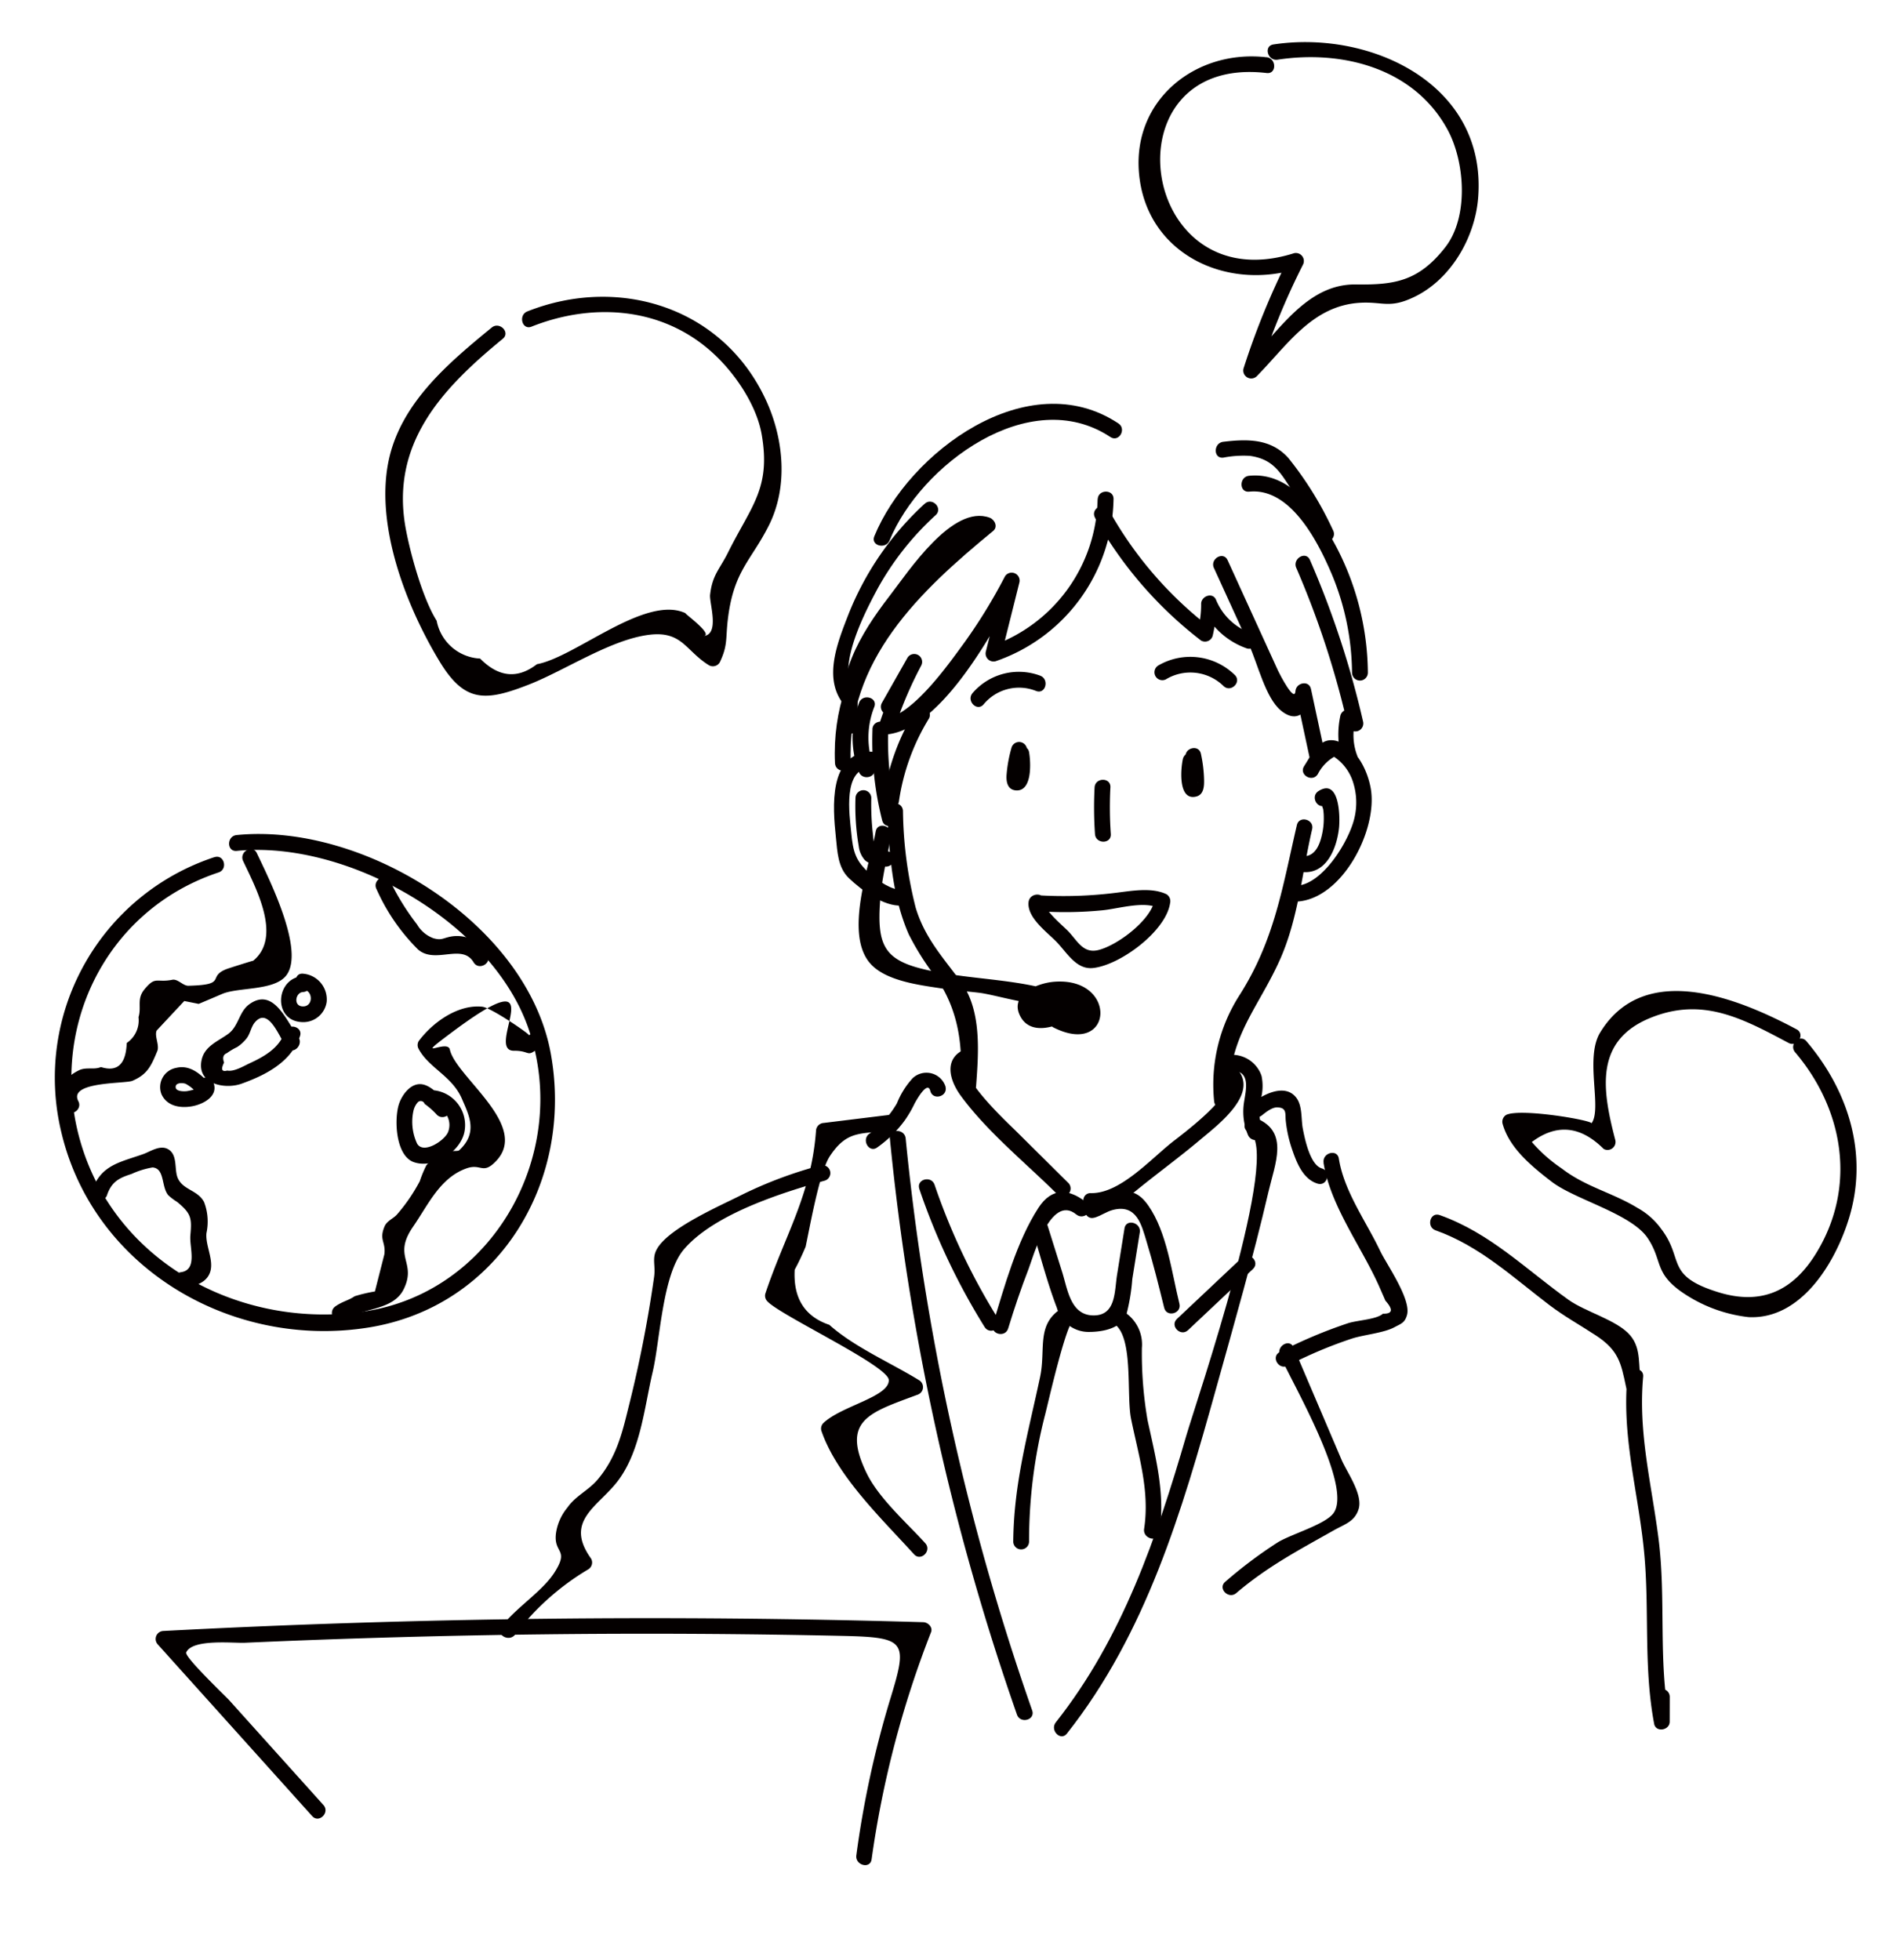 <svg xmlns="http://www.w3.org/2000/svg" width="222.909" height="230.367" viewBox="0 0 222.909 230.367"><g transform="matrix(0.966, 0.259, -0.259, 0.966, 79.88, -225.009)"><g transform="translate(19.223 323.752)"><path d="M31.548,279.841A27.289,27.289,0,0,0,22.5,315.646c7.823,14.628,26.118,19.519,40.9,12.887,14.087-6.319,18.857-22.808,12.335-36.614C69.07,277.8,47.364,271.366,33.4,276.656c-1.108.42-.628,2.217.5,1.792,12.037-4.558,30.944.194,38.481,11.214,8.652,12.648,4.2,30.862-9.726,37.077-13.05,5.824-29.307,2.544-37.285-9.927-7.6-11.885-4.778-27.53,7.124-35.367.994-.654.064-2.266-.939-1.6Z" transform="translate(-19.223 -274.817)" fill="#040000"/><path d="M34.139,278.213c2.249,2.666,6.761,7.419,4.172,11.015.052-.072-2.6,1.627-2.744,1.735-2.11,1.533.7,1.735-3.851,3.074-.606.177-1.414-.484-2.013-.187-1.717.849-2.017.037-2.875,1.951-.6,1.34.229,2.053.181,3.318a3.207,3.207,0,0,1-.551,3.293q.836,3.655-2.2,3.516c-.691.557-1.694.408-2.425,1.064-1.647,1.474-1.975,3.1-.417,4.809.81.885,2.12-.432,1.315-1.314-1.769-1.934,4.8-3.39,5.521-3.954,1.54-1.207,1.677-2.323,1.921-4.125.1-.745-.81-1.633-.693-2.324q1.117-2.1,2.234-4.189l1.724-.112c.716-.552,1.62-1.26,2.356-1.841,1.622-1.28,5.805-1.916,6.712-4.035,1.464-3.417-5.086-10.677-7.055-13.01-.771-.915-2.082.405-1.314,1.314Z" transform="translate(-18.426 -273.623)" fill="#040000"/><path d="M35.5,284.42c-3.044,1-2.107,5.924,1.227,5.251a2.776,2.776,0,0,0,2.256-3.057,3.035,3.035,0,0,0-3.518-2.49c-1.178.179-.678,1.97.5,1.792,1.2-.184,1.684,1.762.331,1.956-1,.142-1.125-1.389-.3-1.66,1.131-.371.648-2.167-.494-1.792Z" transform="translate(-9.502 -268.574)" fill="#040000"/><path d="M39.652,289.752c-1.667-1.247-4.252-4.962-6.518-2.184-.956,1.173-.537,2.813-1.491,4-.929,1.155-2.311,2.1-2.229,3.77.139,2.887,3.523,2.688,5.261,1.481,2.493-1.727,4.969-3.973,5.183-7.169.08-1.193-1.779-1.188-1.859,0-.132,1.97-1.556,3.377-2.992,4.575-.586.49-1.551,1.5-2.358,1.541q-.869.51-.606-.815-.522-.746.033-1.151a7.841,7.841,0,0,1,.977-1,4.688,4.688,0,0,0,.833-1.33c.243-.624.147-1.414.422-2,1.081-2.329,3.354,1.1,4.4,1.889.959.716,1.886-.9.939-1.6Z" transform="translate(-12.363 -266.908)" fill="#040000"/><path d="M32.645,293.747c-1.257-.827-2.811-1.613-4.279-.8a2.3,2.3,0,0,0-.85,3.456c1,1.195,2.6,1.011,3.866.4,1.153-.554,2.656-1.913,1.69-3.285-.684-.971-2.3-.042-1.6.939.134.191-1.086.768-1.18.807-.29.117-1.3.415-1.409-.164-.1-.5.711-.668,1.046-.633a4.432,4.432,0,0,1,1.784.887c1,.659,1.935-.949.937-1.6Z" transform="translate(-13.965 -262.838)" fill="#040000"/><path d="M56.8,285.442c.092-.134-5.149-1.988-6.194-1.817-2.855.464-5.158,3.317-6.16,5.835a.921.921,0,0,0,.239.9c1.771,1.874,4.629,2.037,6.453,4.371,1.223,1.565,2.892,3.3,1.218,5.906-.1.164-1.079.313-1.192.465-.639.882-1.463.912-2.065,2.224a13.021,13.021,0,0,0-.264,2,20.675,20.675,0,0,1-1.573,4.473c-.269.562-.954,1.027-1.051,1.734-.239,1.735.624,1.694.827,3.186l.055,4.5a17.769,17.769,0,0,0-2.154,1.158c-.587.683-1.19.925-1.873,1.729-.77.905.539,2.227,1.314,1.314,1.637-1.923,5.357-2.519,5.912-5.327.7-3.519-2.293-3.3-.832-7.4,1.056-2.962,1.56-6.354,4.277-8.232,1.53-1.058,2.057.281,3.158-1.759,2.733-5.066-7.147-8.311-8.655-11.229-.623-1.2-4.045,2.726-.224-2.11,9.49-12.016,4.082,1.247,7.536.293,1.978-.547,1.6.534,2.852-1.278.679-.987-.93-1.918-1.6-.939Z" transform="translate(-3.321 -269.776)" fill="#040000"/><path d="M49.207,290.88c-1.066-.536-2.642-1.761-3.9-1.357-1.1.351-1.627,1.789-1.7,2.828-.126,1.878,1.183,6.043,3.474,6.194,2.472.162,4.89-2.535,4.81-4.885a4.116,4.116,0,0,0-5.179-3.792c-1.163.27-.671,2.062.5,1.791a2.244,2.244,0,0,1,2.821,2.413c-.105,1.044-2.092,3.322-3.161,2.272a6.06,6.06,0,0,1-1.414-3.585,2.281,2.281,0,0,1,.213-1.1.477.477,0,0,1,.838-.06,9.1,9.1,0,0,1,1.762.885c1.066.534,2.008-1.069.937-1.6Z" transform="translate(-2.805 -264.967)" fill="#040000"/><path d="M26.2,305.538c.122-1.66.86-2.3,2.145-3.129a9.823,9.823,0,0,1,2.181-1.377c1.448-.263,1.55,1.926,2.637,2.681a6.8,6.8,0,0,0,1.2.485c1.981.9,2.172,1.4,2.524,3.4.243,1.386,1.9,3.683.052,4.462-1.1.465-.152,2.065.937,1.6,1.036-.437,2.174-1.086,2.353-2.308.231-1.563-1.329-2.987-1.583-4.5a6.42,6.42,0,0,0-1.21-3.452c-1.081-1.19-2.778-.711-3.739-1.95-.659-.848-.669-2.562-1.9-2.944-1.083-.335-1.98.775-2.741,1.3-2.395,1.65-4.47,2.5-4.706,5.728-.089,1.193,1.771,1.188,1.858,0Z" transform="translate(-15.775 -258.902)" fill="#040000"/><path d="M38.271,277.688a23.329,23.329,0,0,0,6.547,5.586c2.42,1.183,4.81-2.082,6.7-.236.857.835,2.172-.477,1.314-1.314a4,4,0,0,0-4.743-.882c-.795.395-.875.706-1.869.688a3.7,3.7,0,0,1-2.266-1.061,29.113,29.113,0,0,1-4.373-4.095c-.795-.9-2.105.42-1.314,1.314Z" transform="translate(-6.561 -273.97)" fill="#040000"/></g><g transform="translate(39.243 202.156)"><path d="M71.413,262.906c1.528,4.662,3.1,9.437,6.2,13.329a31.33,31.33,0,0,0,4.472,4.117c3.575,3.088,5.138,6.965,6.013,11.56.223,1.173,2.015.676,1.792-.494-.745-3.9-1.65-8.771-4.922-11.385-2.776-2.219-5.4-3.857-7.352-6.993a48.336,48.336,0,0,1-4.406-10.63c-.37-1.131-2.165-.646-1.792.5Z" transform="translate(-4.129 -162.01)" fill="#040000"/><path d="M100.36,256.313c.253,7.512.971,13.7-1.327,21.032a19.448,19.448,0,0,0,.325,12.8c.385,1.126,2.181.643,1.792-.494-2.341-6.853.377-11.164,1.394-17.6.818-5.179-.151-10.538-.325-15.736-.04-1.191-1.9-1.2-1.859,0Z" transform="translate(13.88 -166.287)" fill="#040000"/><path d="M81.627,277.188c-2.378,1.7-1.083,4.053.8,5.556,4.125,3.3,9.393,5.628,13.965,8.242a.93.93,0,0,0,.937-1.6l-7.613-4.351c-.857-.49-9.1-4.848-7.151-6.237.966-.689.038-2.3-.937-1.6Z" transform="translate(1.916 -151.74)" fill="#040000"/><path d="M104.205,275.2c1.946,1.166-3.287,7.676-4.092,8.764-1.993,2.693-4.393,7.45-7.678,8.252-1.161.283-.669,2.077.494,1.792,2.258-.551,3.354-1.769,4.666-3.586,1.853-2.56,3.841-5.024,5.648-7.618,1.516-2.177,5.407-7.106,1.9-9.209a.93.93,0,0,0-.939,1.6Z" transform="translate(9.617 -154.139)" fill="#040000"/><path d="M94.966,285.664c-2.507-1.138-4.532-.79-5.44,2.023-1.443,4.465-1.456,9.962-1.617,14.594-.04,1.2,1.817,1.195,1.859,0,.084-2.463.238-4.923.505-7.375.149-1.361.184-9.259,3.755-7.638,1.079.492,2.025-1.109.937-1.6Z" transform="translate(7.015 -146.325)" fill="#040000"/><path d="M93.415,287.887c.659-.4,1.192-1.064,1.846-1.436C97.8,285.01,99,287.316,100.05,289c1.424,2.283,2.724,4.642,4.026,7,.579,1.048,2.184.11,1.6-.937-1.826-3.3-3.571-7.708-6.511-10.186-2.8-2.361-4.3-.055-6.692,1.407-1.019.623-.087,2.231.937,1.6Z" transform="translate(9.795 -147.131)" fill="#040000"/><path d="M88.835,289.531c1.757,2.765,3.384,5.691,5.308,8.341a3.867,3.867,0,0,0,4.411,1.76c1.553-.425,3.523-1.361,3.69-3.138a23,23,0,0,0-.408-4.172q-.286-2.759-.569-5.517c-.122-1.178-1.981-1.192-1.859,0q.286,2.759.569,5.517c.2,1.918,1.1,4.564-1.344,5.278-2.684.783-3.814-2.114-4.962-3.923l-3.231-5.084c-.639-1.007-2.247-.077-1.6.937Z" transform="translate(7.538 -145.746)" fill="#040000"/><path d="M93.179,292.884c-3.034,2.743-.944,5.333-.76,8.839.36,6.791.239,12.856,1.971,19.526a.93.93,0,0,0,1.792-.494,59.549,59.549,0,0,1-2.047-14.936c0-1.021-.407-10.931.356-11.621.889-.8-.428-2.115-1.314-1.315Z" transform="translate(9.465 -141.221)" fill="#040000"/><path d="M96.436,293.84c2.487,1.15,3.365,7.678,4.617,10.191,1.968,3.951,4.328,7.589,4.83,12.087.131,1.176,1.991,1.19,1.859,0-.517-4.619-2.667-8.344-4.766-12.414a46.121,46.121,0,0,1-2.853-8.056,4.538,4.538,0,0,0-2.748-3.414c-1.078-.5-2.023,1.1-.939,1.6Z" transform="translate(12.434 -141.555)" fill="#040000"/><path d="M99.933,274.58c2.271-.626,2.239,1.764,2.415,3.275a7.091,7.091,0,0,0,1.427,3.511c.713.942,2.326.017,1.6-.937a5.923,5.923,0,0,1-1.23-3.288,5.812,5.812,0,0,0-.621-2.887,3.661,3.661,0,0,0-4.09-1.466.93.93,0,0,0,.494,1.792Z" transform="translate(14.338 -154.684)" fill="#040000"/><path d="M103.392,278.379c4.381.592,2.234,32.355,2.149,36.282-.269,12.529-1.073,24.953-6.09,36.6-.469,1.088,1.131,2.035,1.6.939,5.961-13.845,6.287-28.749,6.436-43.6.079-8,.228-16.06-.042-24.058-.112-3.387.547-7.4-3.564-7.959-1.17-.159-1.677,1.632-.494,1.792Z" transform="translate(14.731 -152.036)" fill="#040000"/><path d="M103.077,277.683c.32-.447.885-1.217,1.476-1.366,1.15-.29,1.1.5,1.394,1.26a15.119,15.119,0,0,0,1.451,2.843c.951,1.434,2.214,3.265,4.077,3.32,1.2.035,1.195-1.824,0-1.859-1.427-.042-2.821-2.837-3.355-3.936-.51-1.048-.715-2.592-1.712-3.334-1.769-1.317-3.954.76-4.935,2.134-.7.976.915,1.9,1.6.937Z" transform="translate(16.034 -153.642)" fill="#040000"/><path d="M107.439,278.947c2.1,4.714,6.885,8.381,10.1,12.365l1.125,1.406q1.765,1.157.119,1.551c-.561.862-2.708,1.518-3.668,2.14a55.552,55.552,0,0,0-6.883,5.357c-.892.8.427,2.112,1.314,1.314a51.469,51.469,0,0,1,6.508-5.066c1.185-.763,3.416-1.588,4.42-2.537.658-.621,1.068-.812,1.078-1.794.017-1.918-3.861-5.119-5-6.455-2.5-2.929-5.927-5.678-7.5-9.221-.485-1.089-2.089-.146-1.6.939Z" transform="translate(20.107 -151.397)" fill="#040000"/><path d="M83.375,280.529a2.361,2.361,0,0,0-4,.035,9.739,9.739,0,0,0-1.022,3.332,11.468,11.468,0,0,1-2.207,4.292c-.748.922.561,2.244,1.314,1.315a14.031,14.031,0,0,0,2.3-3.9,13.871,13.871,0,0,0,.6-2.182c.05-.256.746-3.141,1.406-1.951.582,1.046,2.187.109,1.6-.939Z" transform="translate(-1.056 -150.107)" fill="#040000"/><path d="M116.6,281.67c5.484.438,10.173,2.97,15.175,5.015,2.043.835,4.122,1.346,6.2,2.032,3.041,1,3.7,2.348,5,4.922.54,1.068,2.144.129,1.6-.937-.9-1.776-.947-3.8-2.657-5.009-1.933-1.367-5.8-1.31-8.133-2.187-5.787-2.17-10.916-5.191-17.195-5.695-1.193-.094-1.186,1.764,0,1.859Z" transform="translate(25.737 -149.861)" fill="#040000"/><path d="M90.513,254.108c.025,1.16.706,5.049,2.679,3.926.787-.447.571-1.411.37-2.109a16.145,16.145,0,0,0-1.156-2.877c-.546-1.066-2.15-.127-1.6.937a13.564,13.564,0,0,1,.708,1.615c.1.269.182.544.261.818l.077.276q.093.525.075.067c.268-.152.534-.306.8-.46.253-.028.273.335.114-.1-.09-.249-.2-.482-.276-.74a5.179,5.179,0,0,1-.189-1.35.93.93,0,0,0-1.859,0Z" transform="translate(8.769 -168.198)" fill="#040000"/><path d="M79.211,257.177a4.719,4.719,0,0,1,.457,1.943c0,.089,0,.176,0,.263q-.05.382.311-.2c.239.03.479.062.716.094.132.192.164.187.1-.013-.033-.154-.062-.308-.089-.462-.047-.278-.082-.556-.107-.837a15.081,15.081,0,0,1-.054-1.717.93.93,0,0,0-1.859,0,16.167,16.167,0,0,0,.256,3.2c.147.8.541,1.709,1.536,1.526,1.933-.358.837-3.66.341-4.734s-2.1-.142-1.6.937Z" transform="translate(0.799 -166.333)" fill="#040000"/><path d="M85.052,257.546a45.07,45.07,0,0,0,1.466,5.283c.388,1.123,2.184.641,1.792-.494a45.175,45.175,0,0,1-1.466-5.283c-.249-1.17-2.04-.674-1.792.494Z" transform="translate(5.075 -165.635)" fill="#040000"/><path d="M100.685,253.867a5,5,0,0,1,1.325-2.472,5.607,5.607,0,0,1,2.97,2.376,7.821,7.821,0,0,1,1.2,3.988c.085,2.756-1.583,8.508-4.565,9.44-1.138.356-.653,2.15.494,1.792,5.164-1.615,7.107-10.658,5.025-15.118-.847-1.814-2.552-3.836-4.632-4.271-2.612-.546-2.992,1.8-3.611,3.77-.36,1.143,1.434,1.633,1.792.494Z" transform="translate(14.38 -170.256)" fill="#040000"/><path d="M101.094,263.18c2.915-.413,3.28-3.767,2.91-6.138-.2-1.272-1.461-5.735-3.457-3.548-.8.882.507,2.2,1.315,1.314-.482,0-.567.176-.253.544a6,6,0,0,1,.341.954,8.442,8.442,0,0,1,.306,1.705c.1,1.344.007,3.141-1.657,3.377-1.18.167-.678,1.958.494,1.792Z" transform="translate(15.108 -167.982)" fill="#040000"/><path d="M70.37,258.745c-4.736,1.513-2.6,7.472-1.339,10.755.623,1.623,1.143,3.4,2.748,4.274,1.814.982,4.8,2.174,6.843,1.488,1.128-.378.644-2.174-.5-1.792s-3.009-.316-4.085-.843c-2.05-1-2.607-1.973-3.414-4.147-.725-1.951-2.927-6.932.236-7.942,1.135-.363.649-2.157-.494-1.792Z" transform="translate(-6.769 -164.078)" fill="#040000"/><path d="M69.023,262.6a27.712,27.712,0,0,0,1.846,5.4,2.972,2.972,0,0,0,1.074,1.354c.78.462,1.411-.018,2.206.129,1.17.216,1.67-1.575.494-1.792a8.435,8.435,0,0,0-1.334.012c-.792-.032-.892-.741-1.185-1.469a30.747,30.747,0,0,1-1.309-4.13.93.93,0,0,0-1.792.494Z" transform="translate(-5.726 -162.225)" fill="#040000"/><path d="M68.928,257.642A38,38,0,0,0,72.8,267.685c.582,1.046,2.189.109,1.6-.937a36.212,36.212,0,0,1-3.688-9.6c-.268-1.165-2.06-.671-1.792.494Z" transform="translate(-5.787 -165.568)" fill="#040000"/><path d="M89.811,232.241c-12.082-4.051-22.938,9.664-24.279,20.249-.149,1.183,1.71,1.173,1.859,0,1.192-9.422,11.1-22.088,21.926-18.457,1.136.382,1.625-1.412.494-1.792Z" transform="translate(-8.061 -182.385)" fill="#040000"/><path d="M70.6,241.1a35.242,35.242,0,0,0-5.29,14.927c-.372,3.446-.94,7.9,2.112,10.235.949.725,1.876-.889.937-1.6-2.9-2.216-1.18-9.619-.541-12.4a33.7,33.7,0,0,1,4.386-10.218c.633-1.019-.974-1.955-1.6-.939Z" transform="translate(-8.404 -176.221)" fill="#040000"/><path d="M67.55,255.975a11.358,11.358,0,0,0,2.073,7.844c.689.966,2.3.039,1.6-.937a9.783,9.783,0,0,1-1.821-6.906c.124-1.188-1.735-1.18-1.858,0Z" transform="translate(-6.739 -166.509)" fill="#040000"/><path d="M90.6,235.1c4.552-1.742,9.306,3.556,11.855,6.8a30.642,30.642,0,0,1,5.34,10.622.93.93,0,0,0,1.792-.5,32.435,32.435,0,0,0-7.562-13.478c-2.977-3.144-7.306-7.007-11.92-5.241-1.1.423-.626,2.221.5,1.792Z" transform="translate(8.071 -181.475)" fill="#040000"/><path d="M94.822,239.173a105.338,105.338,0,0,1,10.665,16.357l1.27-1.272-1.033-.485a.941.941,0,0,0-1.4.8,10.477,10.477,0,0,0,1.541,5.01.929.929,0,0,0,1.6-.939,6.756,6.756,0,0,1-1.285-4.072l-1.4.8,1.034.485a.937.937,0,0,0,1.272-1.27,107.887,107.887,0,0,0-10.956-16.735c-.743-.935-2.052.387-1.314,1.315Z" transform="translate(11.523 -178.328)" fill="#040000"/><path d="M88.227,233.537a12.428,12.428,0,0,1,2.974-1.011c2.669-.321,3.864.885,5.578,2.423a66.657,66.657,0,0,1,4.8,4.808c.807.887,2.117-.43,1.315-1.314a40.707,40.707,0,0,0-7.261-6.836c-2.564-1.685-5.228-.94-7.9.137-1.094.443-.618,2.241.494,1.792Z" transform="translate(6.48 -182.99)" fill="#040000"/><path d="M71.934,255.384a26.937,26.937,0,0,0-.952,10.814c.136,1.175,1.995,1.188,1.859,0a25.586,25.586,0,0,1,.885-10.32.93.93,0,0,0-1.792-.494Z" transform="translate(-4.505 -166.749)" fill="#040000"/><path d="M131.915,287.838c1.277,7.4,5.034,13.179,7.514,20.139,2.189,6.142,3.242,12.519,6.093,18.435.465.966,1.963.279,1.7-.715q-.376-1.413-.751-2.825a.93.93,0,0,0-1.792.5q.377,1.411.751,2.823l1.7-.716c-3.126-6.486-4.035-13.6-6.746-20.219-2.465-6.02-5.551-11.4-6.674-17.911-.2-1.176-1.995-.678-1.792.494Z" transform="translate(36.641 -145.237)" fill="#040000"/><path d="M87.386,237.946a18.642,18.642,0,0,1-7.6,19.888l1.4.8-.151-8.878a.933.933,0,0,0-1.824-.246,62.926,62.926,0,0,1-2.584,8.729c-1.083,2.785-3.606,9.783-6.732,11.12q.7.4,1.4.8a46.471,46.471,0,0,1,1.121-7.964.93.93,0,0,0-1.792-.494l-1.531,5.9a.93.93,0,0,0,1.792.5q.766-2.955,1.531-5.906l-1.792-.494a48.74,48.74,0,0,0-1.188,8.458.942.942,0,0,0,1.4.8c6-2.565,8.889-15.4,10.168-20.96l-1.824-.248.151,8.878a.936.936,0,0,0,1.4.8,20.513,20.513,0,0,0,8.458-21.988c-.271-1.163-2.063-.671-1.792.5Z" transform="translate(-5.686 -178.834)" fill="#040000"/><path d="M80.281,239.428a47.3,47.3,0,0,0,15.766,10.69.935.935,0,0,0,1.176-.9,20.4,20.4,0,0,0-.5-3.8l-1.553.905a8.98,8.98,0,0,0,6.229,3.288c1.185.142,1.175-1.717,0-1.858a6.979,6.979,0,0,1-4.915-2.746c-.636-.756-1.742.07-1.553.905a11.759,11.759,0,0,1,.433,3.3l1.176-.9a45.046,45.046,0,0,1-14.946-10.213c-.837-.857-2.15.457-1.314,1.315Z" transform="translate(1.697 -178.128)" fill="#040000"/><path d="M89.244,240.678q3.188,3.866,6.379,7.728c1.509,1.827,3.409,5.4,5.517,6.389,2.542,1.19,3.31-1.046,2.9-3.119l-1.7.715q1.825,3.564,3.65,7.127c.546,1.066,2.15.125,1.6-.937l-3.65-7.127c-.5-.986-1.893-.268-1.7.716.274,1.389-2.324-1.461-2.575-1.766l-3.191-3.864-5.924-7.176c-.763-.924-2.07.4-1.314,1.314Z" transform="translate(7.76 -177.309)" fill="#040000"/><path d="M82.242,250.5a7.172,7.172,0,0,0-7.156,4.036c-.507,1.076,1.094,2.02,1.6.937a5.4,5.4,0,0,1,5.551-3.114c1.188.124,1.18-1.735,0-1.859Z" transform="translate(-1.687 -169.623)" fill="#040000"/><path d="M88.564,249.857a5.575,5.575,0,0,1,6.724-.977c1.046.581,1.985-1.024.937-1.6a7.477,7.477,0,0,0-8.976,1.268.93.93,0,0,0,1.315,1.314Z" transform="translate(6.388 -172.412)" fill="#040000"/><path d="M84,268.873a45.058,45.058,0,0,0,7.347-2.082c1.74-.664,4.349-2.309,6.234-1.95l-.681-.9c.278,2.453-2.847,6.416-4.882,7.521-1.576.855-2.6-.378-3.923-1.2-.736-.457-3.5-1.694-3.648-2.614-.189-1.178-1.98-.679-1.791.494.295,1.848,3.111,2.862,4.5,3.725,1.5.93,3.026,2.488,4.838,1.782,2.979-1.16,7.142-6.381,6.762-9.709a.957.957,0,0,0-.681-.9c-1.93-.368-4.142.725-5.882,1.414a49.6,49.6,0,0,1-8.687,2.617c-1.171.233-.676,2.025.494,1.792Z" transform="translate(3.466 -161.196)" fill="#040000"/><path d="M70.993,264.4c.366,3.862-.564,12.759,3.553,15.259,2.329,1.416,6.24.832,8.7.566,1.469-.159,2.919-.437,4.379-.649,1.951-.286,7.092-.022,8.93-1.093-.885.515-.3,2.058.715,1.7l1.93.062.469-1.732-2,.952c-1.168-.239-1.667,1.553-.494,1.792,7.686,1.571,5.782-7.706-1.307-5.231-2,.7-4.808,2.912-2.781,5.015,2.242,2.326,5.941-1.123,6.97-2.862a.942.942,0,0,0-.554-1.364c-2.023-.768-3.054-.494-4.631.954a.937.937,0,0,0,.187,1.459,8.247,8.247,0,0,0,4.612,1.143c.87-.015,1.332-1.309.469-1.732-1.673-.82-1.565-.88-3.36-.249l.716,1.7.679-.395a.931.931,0,0,0,.46-.8c-.008-.263-.017-.524-.025-.785a.955.955,0,0,0-.929-.93c-5.686-.524-10.866,1.126-16.5,1.389-5.256.246-6.585-1.155-7.6-6.56-.465-2.463-.487-5.109-.725-7.6-.112-1.18-1.971-1.192-1.858,0Z" transform="translate(-4.381 -160.839)" fill="#040000"/><path d="M69.1,268.053c-2.515-5.322-.291-11.42,2-16.4.9-1.948,3.894-9.348,6.548-9.1q-.4-.7-.8-1.4c-6.809,9.509-13.095,20.118-9.288,32.112.36,1.136,2.155.651,1.791-.494-3.655-11.515,2.621-21.628,9.1-30.681.448-.628-.174-1.34-.8-1.4-4.619-.427-7.556,8.511-8.96,11.878C66.427,258,64.9,263.479,67.5,268.992c.51,1.081,2.114.139,1.6-.939Z" transform="translate(-7.649 -176.211)" fill="#040000"/><path d="M80.518,288.05a78.156,78.156,0,0,0,11.614,13.684c.874.817,2.191-.5,1.314-1.314a76.173,76.173,0,0,1-11.323-13.307c-.663-.989-2.273-.06-1.6.937Z" transform="translate(1.93 -145.225)" fill="#040000"/><path d="M101.959,296.335l5.506-8.916c.629-1.021-.977-1.955-1.6-.937q-2.754,4.456-5.506,8.915c-.629,1.021.977,1.955,1.6.939Z" transform="translate(15.299 -145.661)" fill="#040000"/><path d="M77.567,285.076a290.666,290.666,0,0,0,31.958,61.52c.671.982,2.281.054,1.6-.939a288.563,288.563,0,0,1-31.771-61.077c-.417-1.108-2.214-.628-1.792.5Z" transform="translate(0.007 -147.069)" fill="#040000"/><path d="M80.589,283.044q-3.617,1.461-7.231,2.923a.963.963,0,0,0-.649,1.143c1.412,7.377-.377,12.891-.8,20.026a.926.926,0,0,0,.46.8c1.9,1.215,15.719,3.628,16.191,5.246.556,1.9-4.587,4.364-6.117,6.865a.918.918,0,0,0,0,.937c3.143,4.689,9.634,8.208,14.283,11.207,1.007.651,1.94-.957.937-1.6-2.776-1.791-6.659-3.685-8.831-6.214-4.467-5.2-1.479-6.906,3.417-10.394a.943.943,0,0,0-.221-1.7c-3.744-1.12-8.421-1.8-11.9-3.561q-4.581-.291-5.613-5.2a28.721,28.721,0,0,0,.542-2.959c-.12-2.36-.7-8.918-.01-10.995,1.158-3.491,2.837-3.446,6.03-4.738,1.094-.442.616-2.241-.494-1.791Z" transform="translate(-3.76 -147.729)" fill="#040000"/><path d="M108.039,292.893c2.062,2.626,12.318,12.643,10.871,16.295-.619,1.563-4.234,3.7-5.471,5.037a53.035,53.035,0,0,0-4.729,6.043c-.679.987.93,1.918,1.6.937,2.739-3.976,5.809-6.8,9.187-10.116,1.039-1.019,2.067-1.583,2.145-3.116.094-1.819-2.473-3.876-3.446-5.116q-4.423-5.638-8.848-11.279c-.738-.941-2.045.383-1.315,1.315Z" transform="translate(20.428 -142.151)" fill="#040000"/><path d="M82.328,287.74a49.847,49.847,0,0,0-8.059,5.74c-2.107,1.9-7.275,5.961-8.011,8.735-.33,1.245.341,1.873.52,3.272a147.9,147.9,0,0,1,1.064,15.639c.07,3.176.131,6.073-1.33,9.151-.679,1.431-2,2.492-2.545,4.026a6.075,6.075,0,0,0-.534,3.22c.308,2.512,2.043,1.354,1.029,4.564-.79,2.5-3.3,5.173-4.369,7.75-.459,1.1,1.339,1.583,1.792.494a30.208,30.208,0,0,1,6.312-9.624.936.936,0,0,0,0-1.314c-4.287-3.509-.706-6.14.713-9.723,1.62-4.093.728-9.115.6-13.351-.115-3.75-1.853-11.291-.211-14.8,2.338-5,9.594-9.576,13.967-12.171a.93.93,0,0,0-.937-1.6Z" transform="translate(-11.768 -144.61)" fill="#040000"/><path d="M88.164,205.936c-8.165,1.19-13.928,8.791-10.978,16.986,3.236,8.985,13.5,10.821,20.99,6.038q-.683-.522-1.364-1.049a88.818,88.818,0,0,0-1.792,14.076.936.936,0,0,0,1.73.47c2.557-4.525,4.165-9.664,9.4-11.462,2.652-.91,3.593-.182,6.14-2.4,3.581-3.114,5.017-8.566,4.179-13.123-2.432-13.225-17.359-15.819-27.917-11.2-1.093.477-.147,2.08.939,1.6,7.07-3.1,15.762-3.188,21.425,2.77,2.927,3.077,5.089,9.221,3.329,13.4-2.017,4.781-4.728,5.867-9.05,6.972-5.536,1.414-7.285,7.6-10.049,12.494l1.732.469a86.339,86.339,0,0,1,1.725-13.58.94.94,0,0,0-1.364-1.049c-16.246,10.365-27.485-16.874-8.582-19.628,1.18-.172.678-1.963-.494-1.792Z" transform="translate(-0.734 -202.156)" fill="#040000"/><path d="M149.392,261.235c-7.393-1.715-19.364-3.3-22.2,6.341-1,3.389,2.6,8.628,1.772,10.588.166-.392-8.444.382-9.927,1.62a.938.938,0,0,0-.146,1.126c1.52,2.577,4.659,3.968,7.331,5.082,3.2,1.33,10.024,1.2,12.628,3.484,2.324,2.043,1.786,3.61,5.2,4.965a17.144,17.144,0,0,0,8.65.93c6.058-1.3,8.218-8.828,8.4-14.34.253-7.845-3.959-14.415-10.23-18.746-.987-.681-1.918.929-.939,1.6,7.236,5,11.114,13.378,8.506,22.165-1.488,5.015-4.636,7.614-9.922,7.415-6.6-.251-4.841-2.7-8.413-5.447a8.453,8.453,0,0,0-3.32-1.66c-3.345-.987-6.513-.8-9.8-2.169a17.825,17.825,0,0,1-4.217-2.1q3.361-4.282,8.369-1.4a.94.94,0,0,0,1.049-1.366c-3.079-5.4-5.4-10.712.365-15.009,5.2-3.874,10.294-2.694,16.35-1.289,1.163.269,1.66-1.523.494-1.792Z" transform="translate(27.8 -163.238)" fill="#040000"/><path d="M38.855,239.929c-3.884,5.419-8.116,11.458-7.631,18.468.536,7.738,6.488,15.859,11.915,21.046,4.085,3.9,6.4,3.126,10.819-.132,3.7-2.731,7.971-7.661,12.208-9.335,3.575-1.411,4.584.758,7.634,1.665a.938.938,0,0,0,1.145-.649c.407-2.165-.055-2.868-.375-5.032-.86-5.8.845-7.42,1.789-12.039,1.009-4.937-.905-10.126-4-13.93C64.719,230.622,51.841,230,42.42,237c-.949.706-.022,2.319.939,1.6,6.433-4.783,14.728-6.294,21.984-2.2,2.9,1.638,6.031,4.416,7.437,7.459,2.689,5.822.976,8.411-.244,14.424-.438,2.157-1.1,3-.743,5.33.149.967,2.378,4.249.467,4.892,1.362-.459-3.308-2.176-2.647-2.05-5.133-.981-11.179,8.312-15.371,10.307q-2.618,3.439-6.62,1.088a5.47,5.47,0,0,1-6.088-2.975c-2.164-1.99-4.85-6.493-6.24-9.358-4.507-9.279-.2-17.175,5.168-24.659.7-.974-.914-1.9-1.6-.939Z" transform="translate(-31.186 -181.867)" fill="#040000"/><path d="M60.936,355.843l-13.9-9.035c-.525-.341-6.413-3.541-6.321-4.107.286-1.756,5.074-2.47,6.364-2.88q16.736-5.3,33.642-10.046t33.956-8.916c7.469-1.827,7.659-1.409,7.387,6.063a115.708,115.708,0,0,0,.917,18.408c.144,1.171,2,1.186,1.858,0a117.763,117.763,0,0,1-.167-27.6c.07-.629-.648-1.023-1.176-.9q-43.5,10.3-86.023,24.131a.942.942,0,0,0-.223,1.7L60,357.447c1.006.654,1.938-.956.939-1.6Z" transform="translate(-27.403 -124.941)" fill="#040000"/></g></g></svg>